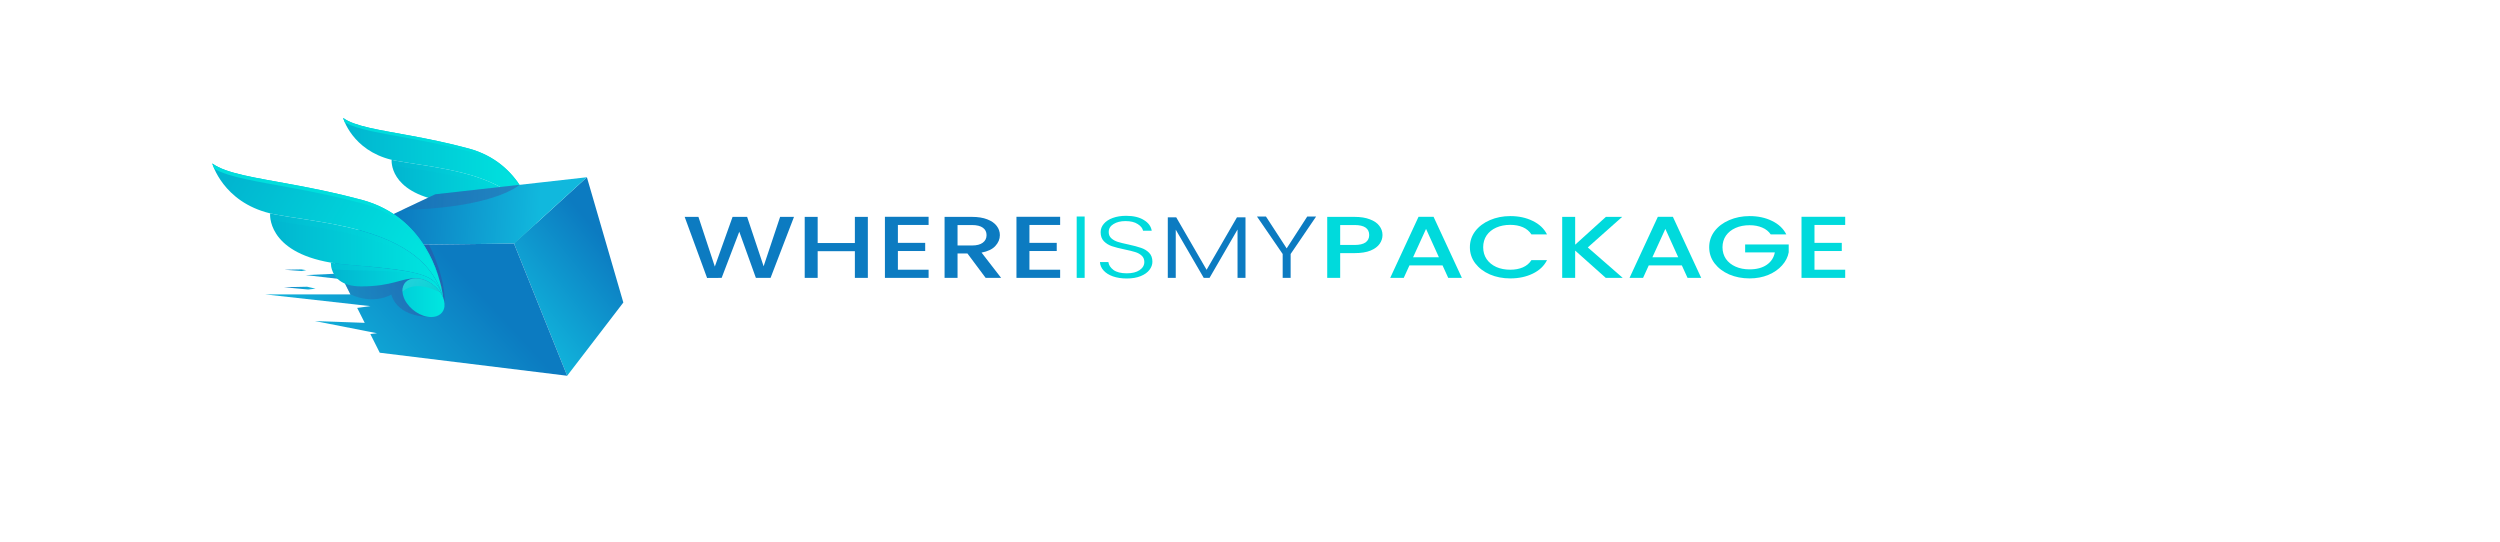 <svg width="212" height="46" viewBox="0 0 212 46" fill="none" xmlns="http://www.w3.org/2000/svg">
<path d="M45.614 20.156C45.565 20.611 45.212 20.924 44.662 20.924C43.934 20.924 43.119 20.375 42.777 19.672L42.775 19.671C42.756 19.63 42.737 19.589 42.721 19.547C42.661 19.396 42.629 19.25 42.62 19.116C42.588 18.567 42.956 18.171 43.575 18.171C44.225 18.171 44.941 18.607 45.331 19.199C45.332 19.2 45.332 19.2 45.332 19.2C45.407 19.311 45.468 19.426 45.515 19.547C45.571 19.688 45.603 19.824 45.611 19.953C45.622 20.023 45.622 20.092 45.614 20.156Z" fill="url(#paint0_linear)"/>
<path d="M45.518 19.547C45.07 17.92 44.014 16.797 42.664 16C39.955 14.394 36.07 14.095 33.602 13.636C33.467 13.611 33.339 13.584 33.213 13.553C29.849 12.738 29.098 10 29.098 10C29.098 10 29.1 10.001 29.101 10.002C30.067 10.722 32.127 11.005 34.957 11.532C36.367 11.794 37.968 12.117 39.721 12.587C41.992 13.194 43.385 14.572 44.229 15.943C44.334 16.116 44.432 16.288 44.523 16.46C44.694 16.783 44.838 17.1 44.955 17.403C45.091 17.751 45.196 18.075 45.273 18.362C45.307 18.48 45.335 18.592 45.36 18.696C45.364 18.719 45.371 18.742 45.374 18.763C45.407 18.9 45.433 19.023 45.45 19.127C45.45 19.131 45.452 19.135 45.453 19.138C45.505 19.396 45.518 19.547 45.518 19.547Z" fill="url(#paint1_linear)"/>
<path d="M34.924 11.771C36.355 12.037 37.977 12.364 39.754 12.84C42.058 13.457 43.468 14.854 44.326 16.243C44.432 16.418 44.532 16.593 44.624 16.766C44.798 17.095 44.943 17.416 45.061 17.723C45.11 17.847 45.154 17.967 45.194 18.086C45.129 17.871 45.05 17.644 44.956 17.403C44.839 17.101 44.696 16.783 44.525 16.46C44.434 16.288 44.336 16.117 44.23 15.943C43.386 14.573 41.994 13.194 39.722 12.587C37.97 12.117 36.37 11.794 34.958 11.532C32.129 11.005 30.068 10.722 29.102 10.002C29.101 10.001 29.098 10 29.098 10C29.098 10 29.139 10.148 29.243 10.384C30.305 10.996 32.284 11.279 34.924 11.771Z" fill="#00DCDD"/>
<path d="M45.497 19.479C45.503 19.502 45.512 19.523 45.518 19.547C45.518 19.547 45.518 19.54 45.516 19.531C45.511 19.513 45.503 19.496 45.497 19.479Z" fill="url(#paint2_linear)"/>
<path d="M45.518 19.546C44.982 17.991 44.606 17.684 38.744 17.205C38.306 17.17 37.906 17.118 37.535 17.056C32.928 16.27 33.213 13.551 33.213 13.551C33.339 13.582 33.468 13.609 33.602 13.634C36.07 14.093 39.955 14.392 42.664 15.998C44.014 16.796 45.072 17.919 45.518 19.546Z" fill="url(#paint3_linear)"/>
<g opacity="0.3">
<path opacity="0.3" d="M33.612 14.069C36.141 14.54 40.123 14.845 42.899 16.491C43.841 17.048 44.643 17.76 45.205 18.684C44.665 17.511 43.761 16.647 42.664 15.998C39.955 14.393 36.07 14.094 33.602 13.635C33.467 13.61 33.339 13.583 33.213 13.552C33.213 13.552 33.195 13.722 33.241 13.99C33.361 14.019 33.483 14.046 33.612 14.069Z" fill="#00DCDD"/>
<path opacity="0.3" d="M45.392 19.202C45.434 19.31 45.477 19.424 45.518 19.546C45.49 19.446 45.461 19.349 45.428 19.253C45.417 19.235 45.404 19.219 45.392 19.202Z" fill="url(#paint4_linear)"/>
</g>
<path d="M45.518 19.547C45.217 18.787 44.349 18.171 43.577 18.171C42.545 18.144 41.93 18.745 39.678 18.745C38.232 18.745 37.759 18.047 37.609 17.549C37.584 17.468 37.566 17.393 37.556 17.326C37.528 17.164 37.535 17.056 37.535 17.056C37.906 17.119 38.306 17.17 38.744 17.205C42.608 17.521 44.09 17.762 44.801 18.336C44.813 18.345 44.825 18.354 44.836 18.362C45.181 18.654 45.341 19.033 45.518 19.547Z" fill="url(#paint5_linear)"/>
<path opacity="0.3" d="M45.334 19.197C45.263 19.157 43.678 18.245 42.68 19.069C42.66 19.084 42.641 19.1 42.622 19.115C42.589 18.566 42.958 18.17 43.577 18.17C44.226 18.171 44.944 18.605 45.334 19.197Z" fill="url(#paint6_linear)"/>
<path opacity="0.3" d="M44.801 18.336C44.411 18.068 43.435 17.714 41.377 17.652C39.678 17.601 38.144 17.574 37.609 17.548C37.584 17.467 37.566 17.392 37.556 17.325C37.528 17.163 37.535 17.055 37.535 17.055C37.906 17.118 38.306 17.169 38.744 17.204C42.608 17.521 44.09 17.762 44.801 18.336Z" fill="url(#paint7_linear)"/>
<path d="M43.587 20.654L49.769 15.03L52.859 25.654L48.097 31.863L43.587 20.654Z" fill="url(#paint8_linear)"/>
<path d="M49.769 15.03L43.587 20.654L27.643 20.85L34.169 17.771L36.915 16.475L45.936 15.462L49.769 15.03Z" fill="url(#paint9_linear)"/>
<path d="M48.097 31.864L32.203 29.911L31.406 28.328L31.972 28.258L31.305 28.127L26.701 27.224L30.928 27.377L30.29 26.11L31.411 25.96L30.144 25.82V25.818L22.489 24.966H29.714L29.711 24.957L29.208 23.957L29.075 23.692L25.922 23.328L28.823 23.194L27.643 20.851L34.265 20.769L36.371 20.743L43.587 20.654L48.097 31.864Z" fill="url(#paint10_linear)"/>
<path d="M24.081 24.358L26.044 24.315C26.044 24.315 26.791 24.482 26.753 24.481C26.717 24.479 26.132 24.55 26.132 24.55L24.081 24.358Z" fill="url(#paint11_linear)"/>
<path d="M25.968 22.91L25.558 22.844L24.119 22.872L25.592 22.985L25.968 22.91Z" fill="url(#paint12_linear)"/>
<path opacity="0.3" d="M37.696 25.969C37.696 25.969 36.33 26.868 36.324 26.868C36.32 26.867 33.757 26.928 33.182 24.975C33.182 24.975 31.721 25.898 29.711 24.958L29.208 23.958L33.486 21.174L34.265 20.769L36.371 20.744C36.63 21.246 37.866 23.781 37.696 25.969Z" fill="url(#paint13_linear)"/>
<path opacity="0.3" d="M44.056 15.673C43.739 15.942 41.687 17.451 35.265 17.767C35.265 17.767 35.264 17.767 35.262 17.767C34.832 17.772 34.472 17.775 34.171 17.772L34.297 17.713L36.916 16.477L43.736 15.71L44.056 15.673Z" fill="url(#paint14_linear)"/>
<path d="M37.566 24.771L37.505 24.577C37.535 24.665 37.556 24.732 37.566 24.771Z" fill="url(#paint15_linear)"/>
<path d="M37.503 24.745C37.436 24.505 37.366 24.201 37.291 23.831C37.332 23.971 37.364 24.106 37.395 24.229C37.401 24.257 37.41 24.283 37.412 24.31C37.45 24.473 37.481 24.62 37.503 24.745Z" fill="url(#paint16_linear)"/>
<path d="M37.696 25.969C37.638 26.513 37.216 26.885 36.561 26.885C35.692 26.885 34.721 26.23 34.313 25.393L34.311 25.392C34.289 25.343 34.267 25.294 34.247 25.243C34.177 25.064 34.137 24.89 34.127 24.729C34.089 24.074 34.528 23.602 35.267 23.602C36.04 23.602 36.896 24.121 37.36 24.827C37.361 24.828 37.361 24.828 37.361 24.828C37.45 24.961 37.524 25.099 37.581 25.242C37.648 25.411 37.686 25.573 37.696 25.727C37.703 25.811 37.703 25.893 37.696 25.969Z" fill="url(#paint17_linear)"/>
<path d="M37.581 25.243C37.048 23.303 35.787 21.964 34.178 21.013C30.947 19.097 26.314 18.741 23.371 18.194C23.212 18.165 23.057 18.132 22.908 18.093C18.894 17.124 18 13.858 18 13.858C18 13.858 18.002 13.86 18.004 13.862C19.156 14.72 21.614 15.057 24.986 15.686C26.668 15.998 28.577 16.384 30.668 16.943C33.377 17.668 35.037 19.311 36.045 20.946C36.171 21.152 36.288 21.357 36.396 21.562C36.601 21.947 36.77 22.326 36.911 22.687C37.073 23.101 37.199 23.489 37.291 23.83C37.332 23.971 37.364 24.105 37.395 24.228C37.401 24.257 37.41 24.282 37.413 24.31C37.45 24.472 37.481 24.619 37.503 24.744C37.503 24.748 37.505 24.753 37.508 24.756C37.565 25.063 37.581 25.243 37.581 25.243Z" fill="url(#paint18_linear)"/>
<path d="M24.948 15.971C26.654 16.288 28.589 16.68 30.707 17.247C33.454 17.982 35.136 19.647 36.157 21.305C36.285 21.513 36.405 21.721 36.513 21.928C36.721 22.32 36.893 22.703 37.035 23.068C37.094 23.217 37.145 23.36 37.194 23.501C37.115 23.246 37.022 22.973 36.911 22.687C36.77 22.326 36.601 21.948 36.396 21.562C36.289 21.357 36.171 21.152 36.045 20.946C35.037 19.312 33.378 17.668 30.668 16.943C28.577 16.384 26.668 15.998 24.986 15.686C21.613 15.057 19.156 14.72 18.004 13.862C18.002 13.861 18 13.858 18 13.858C18 13.858 18.05 14.035 18.173 14.316C19.438 15.046 21.797 15.384 24.948 15.971Z" fill="#00DEDD"/>
<path d="M37.556 25.162C37.563 25.189 37.574 25.215 37.581 25.242C37.581 25.242 37.579 25.234 37.579 25.224C37.571 25.204 37.563 25.183 37.556 25.162Z" fill="url(#paint19_linear)"/>
<path d="M37.581 25.242C36.943 23.387 36.494 23.022 29.502 22.45C28.981 22.408 28.503 22.348 28.061 22.272C22.567 21.336 22.908 18.093 22.908 18.093C23.058 18.131 23.212 18.163 23.371 18.194C26.314 18.741 30.947 19.097 34.178 21.012C35.786 21.963 37.047 23.301 37.581 25.242Z" fill="url(#paint20_linear)"/>
<g opacity="0.3">
<path opacity="0.3" d="M23.383 18.711C26.399 19.272 31.147 19.637 34.458 21.6C35.581 22.264 36.538 23.113 37.206 24.215C36.563 22.814 35.484 21.785 34.177 21.012C30.945 19.096 26.313 18.739 23.37 18.193C23.21 18.163 23.055 18.131 22.906 18.092C22.906 18.092 22.884 18.295 22.94 18.616C23.083 18.651 23.229 18.683 23.383 18.711Z" fill="#00DEDD"/>
<path opacity="0.3" d="M37.43 24.831C37.481 24.96 37.531 25.095 37.581 25.242C37.548 25.124 37.513 25.007 37.475 24.894C37.459 24.872 37.445 24.852 37.43 24.831Z" fill="url(#paint21_linear)"/>
</g>
<path d="M37.581 25.243C37.222 24.337 36.187 23.603 35.267 23.603C34.036 23.57 33.302 24.287 30.618 24.287C28.893 24.287 28.33 23.455 28.149 22.861C28.118 22.764 28.098 22.675 28.086 22.595C28.054 22.403 28.061 22.273 28.061 22.273C28.503 22.349 28.981 22.41 29.502 22.452C34.111 22.828 35.878 23.116 36.725 23.8C36.74 23.811 36.753 23.822 36.767 23.832C37.178 24.179 37.37 24.631 37.581 25.243Z" fill="url(#paint22_linear)"/>
<path opacity="0.3" d="M37.36 24.827C37.276 24.779 35.385 23.693 34.196 24.674C34.171 24.693 34.149 24.711 34.127 24.729C34.089 24.074 34.528 23.602 35.267 23.602C36.04 23.602 36.895 24.121 37.36 24.827Z" fill="url(#paint23_linear)"/>
<path opacity="0.3" d="M36.725 23.799C36.258 23.479 35.096 23.057 32.641 22.984C30.616 22.923 28.787 22.891 28.147 22.861C28.117 22.764 28.096 22.675 28.084 22.595C28.052 22.403 28.06 22.273 28.06 22.273C28.501 22.349 28.98 22.41 29.5 22.452C34.111 22.828 35.878 23.116 36.725 23.799Z" fill="#00DEDD"/>
<path d="M117.236 19.931C117.236 20.195 117.156 20.443 116.995 20.676C116.834 20.909 116.577 21.1 116.223 21.249C115.87 21.393 115.416 21.465 114.863 21.465H113.647V23.564H112.548V18.391H114.863C115.378 18.391 115.812 18.46 116.165 18.599C116.526 18.733 116.793 18.917 116.966 19.15C117.146 19.383 117.236 19.644 117.236 19.931ZM114.863 20.773C115.281 20.773 115.593 20.701 115.799 20.557C116.005 20.408 116.108 20.2 116.108 19.931C116.108 19.366 115.693 19.083 114.863 19.083H113.647V20.773H114.863Z" fill="#00DADC"/>
<path d="M122.328 22.507H119.52L119.038 23.564H117.89L120.292 18.383H121.565L123.968 23.564H122.81L122.328 22.507ZM122.019 21.815L120.929 19.41L119.829 21.815H122.019Z" fill="#00DADC"/>
<path d="M124.646 20.966C124.646 20.46 124.797 20.006 125.099 19.604C125.408 19.202 125.823 18.889 126.344 18.666C126.871 18.438 127.447 18.324 128.07 18.324C128.784 18.324 129.418 18.46 129.971 18.733C130.531 19.001 130.936 19.383 131.187 19.879H129.865C129.691 19.607 129.45 19.403 129.141 19.269C128.833 19.135 128.476 19.068 128.07 19.068C127.627 19.068 127.231 19.145 126.884 19.299C126.537 19.453 126.263 19.674 126.064 19.961C125.871 20.249 125.774 20.584 125.774 20.966C125.774 21.348 125.871 21.683 126.064 21.971C126.263 22.259 126.537 22.482 126.884 22.641C127.231 22.795 127.627 22.872 128.07 22.872C128.476 22.872 128.833 22.805 129.141 22.671C129.45 22.537 129.691 22.333 129.865 22.06H131.187C130.936 22.557 130.531 22.939 129.971 23.207C129.418 23.475 128.784 23.609 128.07 23.609C127.44 23.609 126.865 23.497 126.344 23.274C125.823 23.046 125.408 22.73 125.099 22.328C124.797 21.926 124.646 21.472 124.646 20.966Z" fill="#00DADC"/>
<path d="M136.169 23.564L133.574 21.249V23.564H132.474V18.391H133.574V20.75L136.179 18.391H137.558L134.645 20.981L137.607 23.564H136.169Z" fill="#00DADC"/>
<path d="M142.621 22.507H139.814L139.332 23.564H138.184L140.586 18.383H141.859L144.262 23.564H143.104L142.621 22.507ZM142.313 21.815L141.223 19.41L140.123 21.815H142.313Z" fill="#00DADC"/>
<path d="M150.159 19.879C149.985 19.621 149.744 19.428 149.435 19.299C149.126 19.165 148.77 19.098 148.364 19.098C147.921 19.098 147.525 19.175 147.178 19.329C146.83 19.483 146.557 19.701 146.358 19.984C146.165 20.267 146.068 20.594 146.068 20.966C146.068 21.338 146.165 21.668 146.358 21.956C146.557 22.239 146.83 22.457 147.178 22.611C147.525 22.765 147.921 22.842 148.364 22.842C148.962 22.842 149.448 22.713 149.821 22.455C150.194 22.197 150.422 21.847 150.506 21.405H147.988V20.728H151.683V21.39C151.612 21.793 151.426 22.162 151.124 22.5C150.828 22.837 150.439 23.108 149.956 23.311C149.48 23.509 148.95 23.609 148.364 23.609C147.734 23.609 147.158 23.497 146.637 23.274C146.116 23.046 145.702 22.73 145.393 22.328C145.091 21.926 144.939 21.472 144.939 20.966C144.939 20.46 145.091 20.006 145.393 19.604C145.702 19.202 146.116 18.889 146.637 18.666C147.165 18.438 147.74 18.324 148.364 18.324C149.078 18.324 149.712 18.46 150.265 18.733C150.824 19.001 151.23 19.383 151.48 19.879H150.159Z" fill="#00DADC"/>
<path d="M153.868 19.076V20.594H156.183V21.286H153.868V22.872H156.473V23.564H152.768V18.383H156.473V19.076H153.868Z" fill="#00DADC"/>
<path d="M105.618 18.428V23.564H104.943V19.462L102.569 23.564H102.077L99.704 19.477V23.564H99.029V18.428H99.743L102.319 22.879L104.895 18.428H105.618Z" fill="#0C7BC1"/>
<path d="M111.607 18.361L109.446 21.539V23.564H108.771V21.539L106.591 18.361H107.353L109.109 21.063L110.855 18.361H111.607Z" fill="#0C7BC1"/>
<path d="M91.979 18.361V23.564H91.303V18.361H91.979Z" fill="#00DADC"/>
<path d="M95.553 23.616C95.109 23.616 94.717 23.556 94.376 23.437C94.042 23.318 93.778 23.152 93.585 22.939C93.392 22.725 93.289 22.487 93.276 22.224H93.99C94.022 22.477 94.167 22.7 94.424 22.894C94.682 23.082 95.058 23.177 95.553 23.177C96.01 23.177 96.37 23.087 96.634 22.909C96.904 22.725 97.039 22.494 97.039 22.217C97.039 21.993 96.965 21.815 96.817 21.681C96.669 21.542 96.486 21.44 96.267 21.375C96.048 21.306 95.746 21.232 95.36 21.152C94.91 21.058 94.553 20.966 94.289 20.877C94.026 20.787 93.8 20.648 93.614 20.46C93.427 20.271 93.334 20.016 93.334 19.693C93.334 19.425 93.424 19.187 93.604 18.979C93.784 18.765 94.038 18.599 94.367 18.48C94.695 18.361 95.071 18.301 95.495 18.301C96.119 18.301 96.621 18.42 97 18.659C97.386 18.892 97.608 19.195 97.666 19.567H96.933C96.888 19.353 96.737 19.165 96.479 19.001C96.222 18.832 95.875 18.748 95.437 18.748C95.032 18.748 94.695 18.832 94.424 19.001C94.154 19.165 94.019 19.39 94.019 19.678C94.019 19.897 94.093 20.073 94.241 20.207C94.389 20.341 94.572 20.442 94.791 20.512C95.016 20.581 95.318 20.656 95.698 20.735C96.135 20.83 96.489 20.924 96.759 21.018C97.029 21.108 97.257 21.247 97.444 21.435C97.631 21.624 97.724 21.877 97.724 22.194C97.724 22.437 97.64 22.668 97.473 22.887C97.306 23.105 97.058 23.281 96.73 23.415C96.402 23.549 96.01 23.616 95.553 23.616Z" fill="#00DADC"/>
<path d="M67.331 18.391L65.344 23.564H64.099L62.691 19.649L61.196 23.564L59.961 23.572L58.06 18.391H59.227L60.617 22.604L62.122 18.391H63.357L64.755 22.581L66.154 18.391H67.331Z" fill="#0C7BC1"/>
<path d="M73.593 18.391V23.564H72.493V21.301H69.338V23.564H68.239V18.391H69.338V20.609H72.493V18.391H73.593Z" fill="#0C7BC1"/>
<path d="M76.141 19.076V20.594H78.456V21.286H76.141V22.872H78.745V23.564H75.041V18.383H78.745V19.076H76.141Z" fill="#0C7BC1"/>
<path d="M83.583 23.564L82.039 21.495H81.2V23.564H80.1V18.391H82.415C82.93 18.391 83.364 18.46 83.718 18.599C84.078 18.738 84.345 18.924 84.519 19.157C84.699 19.391 84.789 19.651 84.789 19.939C84.789 20.276 84.66 20.584 84.403 20.862C84.152 21.135 83.763 21.321 83.236 21.42L84.895 23.564H83.583ZM81.2 20.817H82.415C82.827 20.817 83.136 20.738 83.342 20.579C83.554 20.42 83.66 20.207 83.66 19.939C83.66 19.671 83.557 19.463 83.351 19.314C83.145 19.16 82.834 19.083 82.415 19.083H81.2V20.817Z" fill="#0C7BC1"/>
<path d="M87.296 19.076V20.594H89.611V21.286H87.296V22.872H89.9V23.564H86.196V18.383H89.9V19.076H87.296Z" fill="#0C7BC1"/>
<defs>
<linearGradient id="paint0_linear" x1="42.62" y1="19.547" x2="45.62" y2="19.547" gradientUnits="userSpaceOnUse">
<stop offset="6.2e-07" stop-color="#21ADBE"/>
<stop offset="0.997" stop-color="#89DEE9"/>
</linearGradient>
<linearGradient id="paint1_linear" x1="29.099" y1="14.773" x2="45.518" y2="14.773" gradientUnits="userSpaceOnUse">
<stop offset="1.25e-06" stop-color="#01B5D0"/>
<stop offset="0.997" stop-color="#00E7E0"/>
</linearGradient>
<linearGradient id="paint2_linear" x1="45.498" y1="19.512" x2="45.518" y2="19.512" gradientUnits="userSpaceOnUse">
<stop offset="6.2e-07" stop-color="#21ADBE"/>
<stop offset="0.997" stop-color="#89DEE9"/>
</linearGradient>
<linearGradient id="paint3_linear" x1="33.21" y1="16.549" x2="45.518" y2="16.549" gradientUnits="userSpaceOnUse">
<stop offset="1.25e-06" stop-color="#01B5D0"/>
<stop offset="0.997" stop-color="#00E7E0"/>
</linearGradient>
<linearGradient id="paint4_linear" x1="45.391" y1="19.374" x2="45.518" y2="19.374" gradientUnits="userSpaceOnUse">
<stop offset="6.2e-07" stop-color="#21ADBE"/>
<stop offset="0.997" stop-color="#89DEE9"/>
</linearGradient>
<linearGradient id="paint5_linear" x1="37.535" y1="18.301" x2="45.518" y2="18.301" gradientUnits="userSpaceOnUse">
<stop offset="6.2e-07" stop-color="#21ADBE"/>
<stop offset="0.997" stop-color="#89DEE9"/>
</linearGradient>
<linearGradient id="paint6_linear" x1="44.954" y1="19.316" x2="42.508" y2="17.681" gradientUnits="userSpaceOnUse">
<stop offset="6.2e-07" stop-color="#21ADBE"/>
<stop offset="0.997" stop-color="#89DEE9"/>
</linearGradient>
<linearGradient id="paint7_linear" x1="37.535" y1="17.696" x2="44.801" y2="17.696" gradientUnits="userSpaceOnUse">
<stop offset="6.2e-07" stop-color="#21ADBE"/>
<stop offset="0.997" stop-color="#89DEE9"/>
</linearGradient>
<linearGradient id="paint8_linear" x1="52.358" y1="21.783" x2="44.191" y2="28.458" gradientUnits="userSpaceOnUse">
<stop offset="1.05e-06" stop-color="#0C7BC1"/>
<stop offset="1" stop-color="#11B8DD"/>
</linearGradient>
<linearGradient id="paint9_linear" x1="33.964" y1="17.712" x2="45.684" y2="18.659" gradientUnits="userSpaceOnUse">
<stop offset="1.05e-06" stop-color="#0C7BC1"/>
<stop offset="1" stop-color="#11B8DD"/>
</linearGradient>
<linearGradient id="paint10_linear" x1="40.68" y1="24.808" x2="30.046" y2="34.673" gradientUnits="userSpaceOnUse">
<stop offset="1.05e-06" stop-color="#0C7BC1"/>
<stop offset="1" stop-color="#11B8DD"/>
</linearGradient>
<linearGradient id="paint11_linear" x1="24.081" y1="24.433" x2="26.755" y2="24.433" gradientUnits="userSpaceOnUse">
<stop offset="1.05e-06" stop-color="#0C7BC1"/>
<stop offset="1" stop-color="#11B8DD"/>
</linearGradient>
<linearGradient id="paint12_linear" x1="24.118" y1="22.914" x2="25.968" y2="22.914" gradientUnits="userSpaceOnUse">
<stop offset="1.05e-06" stop-color="#0C7BC1"/>
<stop offset="1" stop-color="#11B8DD"/>
</linearGradient>
<linearGradient id="paint13_linear" x1="29.208" y1="23.805" x2="37.712" y2="23.805" gradientUnits="userSpaceOnUse">
<stop offset="8.4e-07" stop-color="#305DA1"/>
<stop offset="1" stop-color="#4D268D"/>
</linearGradient>
<linearGradient id="paint14_linear" x1="34.17" y1="16.722" x2="44.056" y2="16.722" gradientUnits="userSpaceOnUse">
<stop offset="8.4e-07" stop-color="#305DA1"/>
<stop offset="1" stop-color="#4D268D"/>
</linearGradient>
<linearGradient id="paint15_linear" x1="37.505" y1="24.674" x2="37.566" y2="24.674" gradientUnits="userSpaceOnUse">
<stop offset="2.1e-07" stop-color="#FE6602"/>
<stop offset="1" stop-color="#FE8A35"/>
</linearGradient>
<linearGradient id="paint16_linear" x1="37.29" y1="24.288" x2="37.503" y2="24.288" gradientUnits="userSpaceOnUse">
<stop offset="2.1e-07" stop-color="#FE6602"/>
<stop offset="1" stop-color="#FE8A35"/>
</linearGradient>
<linearGradient id="paint17_linear" x1="34.124" y1="25.244" x2="37.702" y2="25.244" gradientUnits="userSpaceOnUse">
<stop offset="1.04e-06" stop-color="#00CFD9"/>
<stop offset="0.997" stop-color="#00E7E0"/>
</linearGradient>
<linearGradient id="paint18_linear" x1="18.967" y1="15.862" x2="35.288" y2="25.32" gradientUnits="userSpaceOnUse">
<stop offset="1.25e-06" stop-color="#01B5D0"/>
<stop offset="0.997" stop-color="#00E7E0"/>
</linearGradient>
<linearGradient id="paint19_linear" x1="37.556" y1="25.203" x2="37.58" y2="25.203" gradientUnits="userSpaceOnUse">
<stop offset="6.2e-07" stop-color="#21ADBE"/>
<stop offset="0.997" stop-color="#89DEE9"/>
</linearGradient>
<linearGradient id="paint20_linear" x1="22.902" y1="21.668" x2="37.58" y2="21.668" gradientUnits="userSpaceOnUse">
<stop offset="1.25e-06" stop-color="#01B5D0"/>
<stop offset="0.997" stop-color="#00E7E0"/>
</linearGradient>
<linearGradient id="paint21_linear" x1="37.429" y1="25.037" x2="37.58" y2="25.037" gradientUnits="userSpaceOnUse">
<stop offset="6.2e-07" stop-color="#21ADBE"/>
<stop offset="0.997" stop-color="#89DEE9"/>
</linearGradient>
<linearGradient id="paint22_linear" x1="28.06" y1="23.758" x2="37.58" y2="23.758" gradientUnits="userSpaceOnUse">
<stop offset="1.25e-06" stop-color="#01B5D0"/>
<stop offset="0.997" stop-color="#00E7E0"/>
</linearGradient>
<linearGradient id="paint23_linear" x1="36.908" y1="24.968" x2="33.99" y2="23.019" gradientUnits="userSpaceOnUse">
<stop offset="6.2e-07" stop-color="#21ADBE"/>
<stop offset="0.997" stop-color="#89DEE9"/>
</linearGradient>
</defs>
</svg>
